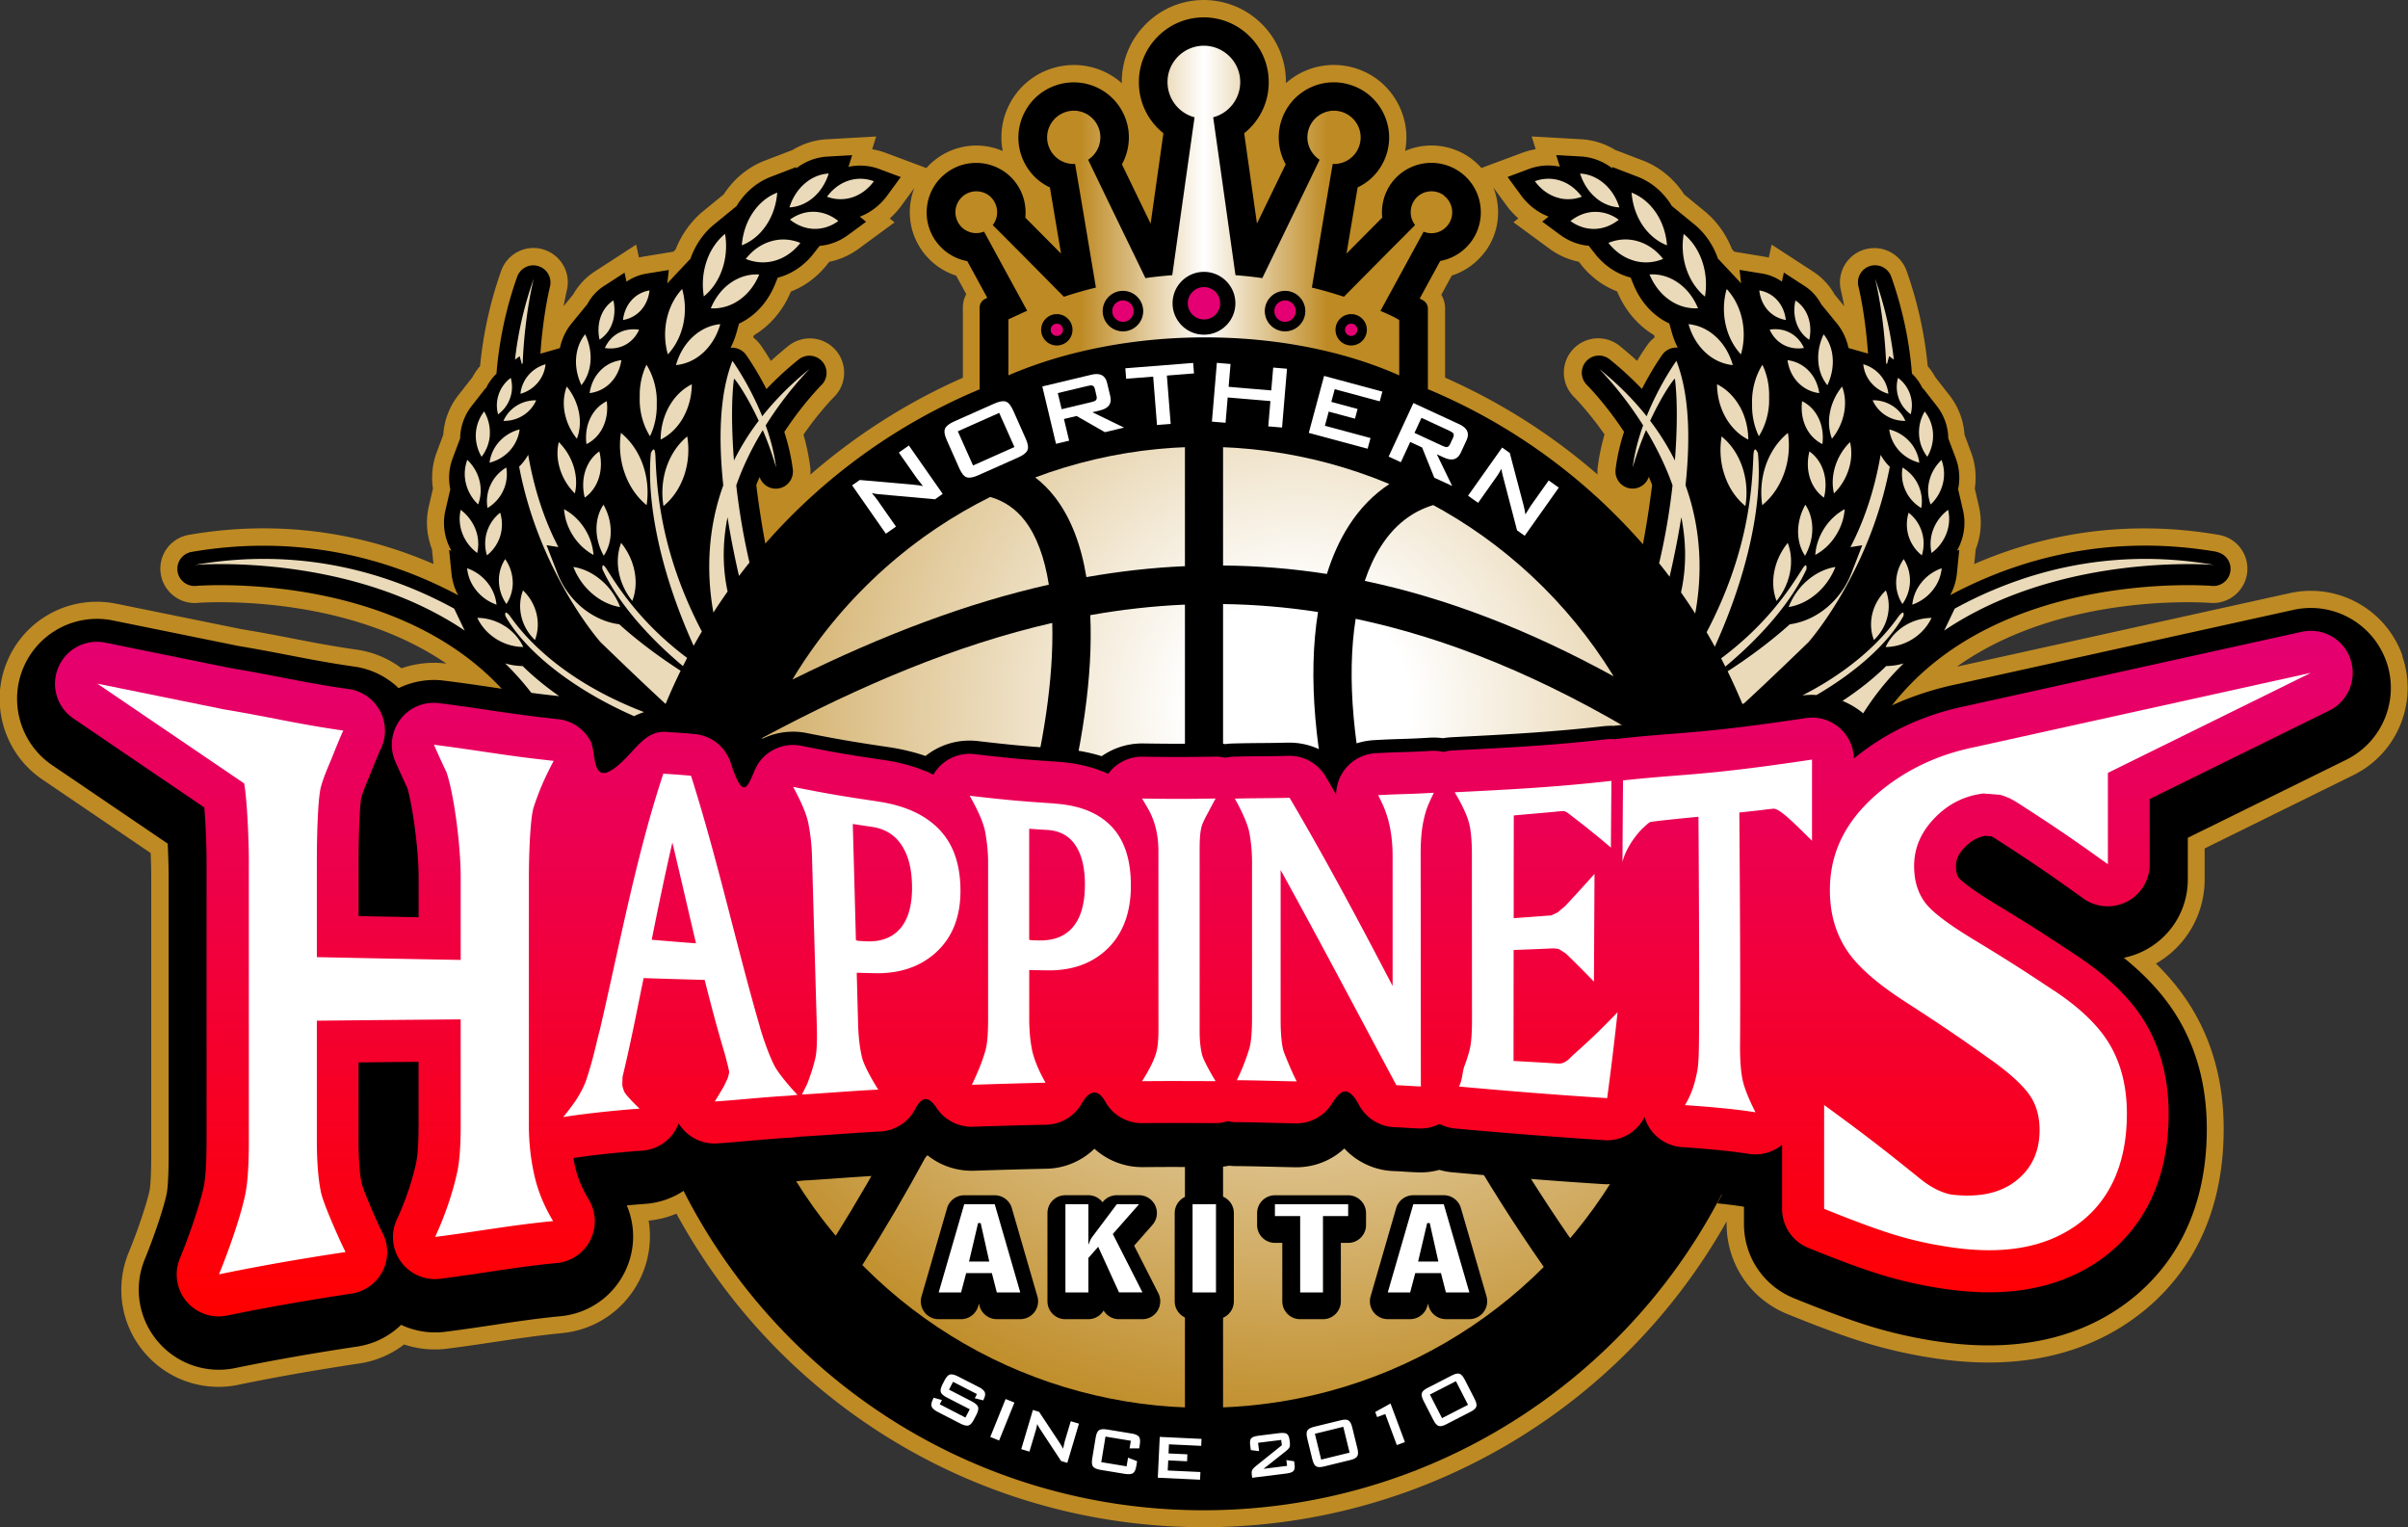 <svg xmlns="http://www.w3.org/2000/svg" id="b" viewBox="0 0 473.09 300"><rect x="0" y="0" width="473.09" height="300" fill="#333333" stroke="none"/><defs><linearGradient id="f" x1="187.74" x2="285.35" y1="41.35" y2="41.35" gradientUnits="userSpaceOnUse"><stop offset=".25" stop-color="#be8a23"/><stop offset=".5" stop-color="#fff"/><stop offset=".75" stop-color="#be8a23"/></linearGradient><linearGradient id="g" x1="236.54" x2="236.54" y1="123.91" y2="258.55" gradientUnits="userSpaceOnUse"><stop offset="0" stop-color="#e40073"/><stop offset="1" stop-color="red"/></linearGradient><radialGradient id="e" cx="255.23" cy="139" r="145.95" fx="255.23" fy="139" gradientTransform="rotate(45 236.542 182.149)" gradientUnits="userSpaceOnUse"><stop offset=".15" stop-color="#fff"/><stop offset="1" stop-color="#be8a23"/></radialGradient><clipPath id="d"><path d="M317.05 132.86c-16.78-9.2-32.92-15.4-48.92-18.76.86-2.55 1.92-4.84 3.2-6.83 2.64-4.13 6.09-6.81 10.29-8.07a94.784 94.784 0 0 1 35.43 33.66Zm-76.76 143.58c24.58-.96 46.75-11.31 63.01-27.58-24.26-34.75-35.32-63.89-40.34-82.79-4.71-17.74-6.03-33.41-4.01-45.86-6.3-.97-12.51-1.48-18.66-1.56v157.79Zm24.73-173.21c2.2-3.43 4.89-6.15 7.97-8.17a93.974 93.974 0 0 0-32.7-7.22v23.24c6.81.05 13.6.6 20.4 1.66 1.1-3.54 2.54-6.72 4.33-9.51Zm5.18 60.92c4.8 18.07 15.31 45.82 38.29 79.07 13.99-16.46 22.43-37.78 22.43-61.08 0-13.09-2.67-25.56-7.49-36.89-20.19-12.27-39.02-19.91-57.09-23.7-1.8 11.36-.53 26.08 3.86 42.61Zm-68.84-61.87c-1.79-2.33-4.07-3.88-6.82-4.67-16.13 8.03-29.62 20.54-38.88 35.89 18.14-8.99 34.65-15.11 50.4-18.66-.83-5.29-2.39-9.55-4.7-12.56Zm-59.2 79.86c0 23.07 8.28 44.2 22.03 60.6 16.71-26.78 29.64-55.31 36.83-81.49 4.11-14.95 6.01-28.29 5.71-38.89-18.82 4.32-37.54 12.19-56.92 22.55-4.91 11.42-7.64 24.01-7.64 37.23Zm66.07-18.9c-7.53 27.43-21.18 57.35-38.81 85.25 16.29 16.48 38.61 26.99 63.38 27.96V118.76c-6.24.27-12.43.97-18.6 2.07.54 11.57-1.44 25.92-5.97 42.41Zm24.57-75.4c-10.32.4-20.22 2.46-29.43 5.92a21.88 21.88 0 0 1 3.93 3.95c3.04 3.95 5.09 9.23 6.14 15.65 6.54-1.15 12.97-1.87 19.36-2.15V87.84Z" style="fill:none"/></clipPath><style>.j{fill:#fff}</style></defs><g id="c"><path d="M472.01 128.82A19.111 19.111 0 0 0 454 116.05c-1.38 0-2.76.15-4.12.45l-65.42 14.45c15.75-11.23 36.08-12.66 45.35-12.66 2.7 0 4.36.13 4.42.13 3.61.3 6.8-2.32 7.25-5.85a6.728 6.728 0 0 0-5.53-7.5c-4.89-.85-9.83-1.28-14.67-1.28-11.52 0-22.73 2.35-33.41 7l.29-2.87.03-.09c1.04-2.7 1.24-5.59.6-8.37l-.81-3.49c.37-2.41.12-4.85-.73-7.12l-1.29-3.45a14.07 14.07 0 0 0-2.96-7.76l-2.76-3.53c-.43-.78-.93-1.51-1.51-2.19-.6-6.31-1.99-12.6-4.14-18.69-.95-2.69-3.5-4.5-6.35-4.5-.66 0-1.32.1-1.96.29a6.728 6.728 0 0 0-4.58 8.11c0 .02.28 1.11.62 3.02l-1.88-2.3a12.92 12.92 0 0 0-4.2-4.49l-8.17-5.31-.56 2.54c-.31-.07-.63-.14-.95-.19l-5.83-.96-.44-.47c-1.18-2.98-3.03-5.55-5.4-7.49l-4.02-3.3a1.74 1.74 0 0 1-.11-.18c-2.02-3-4.77-5.23-7.97-6.46l-5.47-2.1a14.354 14.354 0 0 0-6.67-2.09l-9.73-.55.79 2.51c-.91.15-1.8.39-2.67.71L291.05 33c-.6-.68-1.27-1.3-2.02-1.85a13.079 13.079 0 0 0-7.81-2.57c-1.8 0-3.55.37-5.17 1.07.6-3.1.15-6.29-1.32-9.15a14.129 14.129 0 0 0-8.3-7.05 14.11 14.11 0 0 0-4.37-.69c-3.57 0-6.89 1.32-9.42 3.57v-.15c.02-4.29-1.63-8.33-4.66-11.39-3.05-3.07-7.12-4.77-11.49-4.79a16.04 16.04 0 0 0-11.43 4.79c-3.03 3.06-4.69 7.1-4.66 11.36v.19a14.162 14.162 0 0 0-9.42-3.57c-1.48 0-2.94.23-4.34.68a14.144 14.144 0 0 0-8.33 7.06 14.107 14.107 0 0 0-1.31 9.15c-1.61-.7-3.37-1.07-5.17-1.07-2.83 0-5.54.89-7.83 2.59-.74.55-1.4 1.16-2 1.83l-7.98-2.98c-.87-.33-1.77-.56-2.67-.71l.79-2.51-9.74.55c-2.35.13-4.63.85-6.67 2.09l-5.47 2.1c-3.2 1.23-5.95 3.46-7.96 6.45l-.12.18-4.03 3.3c-2.37 1.94-4.22 4.52-5.4 7.49l-.44.46-5.83.96c-.32.05-.63.12-.95.19l-.55-2.53-8.17 5.3a13.014 13.014 0 0 0-4.2 4.49l-1.88 2.3c.34-1.9.61-2.98.61-3 .9-3.5-1.1-7.07-4.56-8.13-.64-.2-1.3-.3-1.97-.3-2.85 0-5.41 1.81-6.35 4.5a78.656 78.656 0 0 0-4.14 18.69 12.8 12.8 0 0 0-1.51 2.2l-2.76 3.53a13.95 13.95 0 0 0-2.96 7.76l-1.29 3.45c-.85 2.27-1.1 4.72-.74 7.13l-.81 3.48c-.64 2.78-.44 5.67.6 8.39 0 .02.02.04.02.06l.29 2.88c-10.69-4.65-21.89-7-33.41-7-4.84 0-9.77.43-14.66 1.28a6.728 6.728 0 0 0-5.53 7.5c.43 3.35 3.3 5.89 6.68 5.89.19 0 .37 0 .56-.03.02 0 1.69-.13 4.43-.13 8.84 0 28.76 1.32 44.48 12.06-.04 0-.07 0-.11-.01-2.9-.37-5.94-.04-8.72.93-2.56-1.94-5.57-3.2-8.79-3.66-4.95-.71-8.6-1.42-12.48-2.17l-.09-.02c-3.03-.59-6.16-1.19-10.15-1.85l-24.55-4.99a19.46 19.46 0 0 0-3.81-.38c-7.7 0-14.6 4.59-17.59 11.69-3.52 8.35-.63 18.11 6.87 23.2l21.31 14.47c.07 1.69.11 3.32.11 4.48v55.15c0 4.93-.3 6.51-.31 6.57-.35 1.77-1.86 6.77-4.14 12.32-2.68 6.55-1.54 14 2.98 19.43 3.64 4.38 8.99 6.9 14.69 6.9 1.3 0 2.61-.13 3.87-.4 7.15-1.48 15.17-2.89 23.84-4.2 3.21-.48 6.2-1.76 8.75-3.72 2.69.89 5.62 1.18 8.36.83 3.31-.41 6.6-.9 9.52-1.34 4.22-.63 8.59-1.28 13.13-1.72 6.56-.63 12.25-4.51 15.23-10.4a19.12 19.12 0 0 0 1.81-11.7c1.88-.18 3.72-.65 5.46-1.37a118.236 118.236 0 0 0 41.06 43.66c18.71 11.73 40.33 17.93 62.52 17.93 42.66 0 81.81-22.94 102.72-60.03h.02v.46c0 7.81 4.67 14.75 11.91 17.69 6.23 2.53 11 4.29 15.02 5.54 4.75 1.47 9.77 2.59 14.93 3.3 3.29.46 6.52.69 9.59.69 10.6 0 19.91-2.7 27.67-8.02 8.46-5.79 18.54-17.06 18.54-37.89 0-9.28-2.3-17.56-6.85-24.62-1.74-2.7-3.91-5.32-6.46-7.83 5.93-3.4 9.57-9.66 9.57-16.55v-6.07l29.22-14.4c8.66-4.26 12.78-14.35 9.58-23.45ZM291.7 49.55c2.11-2.8 2.99-6.26 2.49-9.73-.15-1.03-.41-2.03-.79-2.98l2.56 3.49c.69.95 1.48 1.8 2.34 2.56l-.95.77 7.05 5.18c1.74 1.28 3.72 2.16 5.78 2.57l.35.45c1.93 2.47 4.39 4.31 7.18 5.38 1.36 3.29 3.53 6.03 6.27 7.95.32.22.65.44.99.64l.12.42v.02c-.52.4-.99.87-1.38 1.41-.13.19-.96 1.34-2.08 3.2-1.1-1.01-2.25-1.99-3.42-2.94a6.746 6.746 0 0 0-4.22-1.49c-1.92 0-3.76.83-5.04 2.26a6.73 6.73 0 0 0 .31 9.28c.03.03 2.81 2.8 5.97 7.34-.62 2.19-1.07 4.34-1.33 6.4-.06.51-.07 1.01-.02 1.49a118.88 118.88 0 0 0-29.97-19.04V60.59c0-.96-.26-1.89-.74-2.69l2.05-3.77c2.56-.82 4.81-2.41 6.47-4.6ZM179.66 36.86c-.37.94-.63 1.93-.78 2.95-.5 3.47.39 6.93 2.52 9.76 1.65 2.17 3.9 3.76 6.45 4.57l1.99 3.65c-.43.77-.67 1.65-.67 2.56V74.2c-10.84 4.77-20.99 11.23-29.97 19.04.05-.49.05-.99-.02-1.49-.26-2.06-.7-4.2-1.32-6.38 3.15-4.54 5.94-7.34 5.96-7.35 2.57-2.52 2.71-6.6.32-9.29a6.733 6.733 0 0 0-5.04-2.26c-1.53 0-3.03.53-4.23 1.49a69.45 69.45 0 0 0-3.42 2.94c-1.12-1.87-1.94-3.02-2.08-3.2-.39-.54-.86-1.01-1.38-1.41v-.01l.12-.42c.34-.2.67-.41.99-.64 2.75-1.91 4.92-4.66 6.28-7.95 2.78-1.07 5.24-2.91 7.18-5.39l.35-.45c2.07-.42 4.04-1.29 5.79-2.57l7.05-5.18-.95-.77c.86-.75 1.64-1.61 2.33-2.56l2.54-3.47Z" style="fill:#be8a23"/><path d="M435.53 108.39c-4.7-.81-9.45-1.22-14.09-1.22-15.36 0-28.25 4.37-38.3 9.74.72-1.31 1.17-2.75 1.32-4.24l.47-4.66-.45.15c.28-.49.52-1 .72-1.52.8-2.08.96-4.29.46-6.41l-.96-4.15c.42-2.02.27-4.1-.45-6.04l-1.49-3.97v-.35c-.12-2.19-.9-4.27-2.26-6l-2.72-3.48-.05.08c-.51-1.1-1.22-2.1-2.1-2.94-.47-6.01-1.72-12.39-4.06-19.02-.6-1.7-2.43-2.63-4.16-2.11a3.366 3.366 0 0 0-2.28 4.06c.04.14 1.34 5.41 1.87 13.15a.487.487 0 0 1-.11-.04l-3.72-1.06c-.38-1.8-1.16-3.45-2.28-4.83l-3.1-3.79a9.51 9.51 0 0 0-3.23-3.55l-4.09-2.65-.39 1.78a9.306 9.306 0 0 0-3.91-1.59l-4.4-.72.3 2.67c-.13-.15-.26-.31-.4-.46l-4.08-4.35-.02.07c-.94-2.74-2.55-5.11-4.66-6.84l-4.46-3.65c-.11-.19-.22-.37-.34-.55-1.62-2.41-3.83-4.21-6.38-5.19l-4.98-1.91.02.27c-1.82-1.39-3.93-2.2-6.16-2.33l-4.87-.28.72 2.29c-2.02-.43-4.13-.29-6.1.45l-4.17 1.56 2.63 3.59c1.43 1.95 3.3 3.39 5.42 4.19l-1.24 1 3.52 2.59c1.69 1.24 3.61 1.97 5.62 2.15l1.18 1.51c1.77 2.27 4.07 3.87 6.66 4.63.12.03.25.06.38.1l.59 1.44c1.12 2.69 2.88 4.94 5.1 6.48.61.43 1.25.79 1.91 1.1l.51 1.81c.29 1.03.68 2.01 1.15 2.94-1.18-.11-2.33.41-3.03 1.38-.15.21-1.99 2.79-4.01 6.73a65.446 65.446 0 0 0-6.33-5.81 3.358 3.358 0 0 0-4.63.39 3.37 3.37 0 0 0 .16 4.64c.09.09 3.6 3.6 7.29 9.2-.75 2.33-1.35 4.81-1.66 7.36-.22 1.74.94 3.36 2.66 3.72 1.68.35 3.32-.62 3.86-2.23.23.52.45 1.05.66 1.58-.47 3.77-1.07 7.75-1.81 11.66-11.48-13.14-25.9-23.65-42.25-30.47V60.62c0-.68-.37-1.31-.98-1.64l-.62-.34 4.02-7.38a9.771 9.771 0 0 0 6.03-3.72 9.673 9.673 0 0 0 1.85-7.22A9.652 9.652 0 0 0 287 33.9a9.695 9.695 0 0 0-5.8-1.91c-3.08 0-6 1.48-7.81 3.95a9.807 9.807 0 0 0-1.83 6.8l-7.02 7.07 2.19-13c2.69-1.27 4.72-3.57 5.66-6.46.89-2.76.65-5.69-.67-8.27-1.33-2.59-3.58-4.5-6.34-5.38a10.798 10.798 0 0 0-13.64 7.01c-.91 2.83-.59 5.96.85 8.57l-5.64 11.64-2.51-17.75a12.71 12.71 0 0 0 4.82-9.97 12.57 12.57 0 0 0-3.69-9c-2.41-2.43-5.63-3.78-9.09-3.79-3.42.01-6.64 1.36-9.04 3.79-2.4 2.42-3.71 5.61-3.69 8.98 0 3.93 1.79 7.58 4.82 9.99l-2.51 17.76-5.64-11.65c1.44-2.61 1.77-5.73.85-8.56a10.82 10.82 0 0 0-13.63-7.02c-2.77.89-5.04 2.8-6.36 5.39a10.811 10.811 0 0 0-.67 8.29c.94 2.88 2.97 5.17 5.66 6.44l2.19 13-7.02-7.07c.25-2.41-.4-4.84-1.84-6.81-1.81-2.47-4.73-3.94-7.81-3.94-2.11 0-4.12.66-5.82 1.93a9.666 9.666 0 0 0-3.81 6.41c-.37 2.58.29 5.15 1.86 7.24a9.752 9.752 0 0 0 6.02 3.71l3.93 7.21-.43.21c-.65.31-1.07.97-1.07 1.69v16.07c-16.28 6.79-30.65 17.24-42.11 30.31-.73-3.87-1.32-7.79-1.78-11.51.21-.53.43-1.06.66-1.58a3.362 3.362 0 0 0 3.86 2.23 3.363 3.363 0 0 0 2.66-3.72c-.32-2.54-.92-5.02-1.67-7.36 3.69-5.6 7.2-9.11 7.29-9.2a3.37 3.37 0 0 0 .16-4.64 3.378 3.378 0 0 0-4.63-.39 64.29 64.29 0 0 0-6.33 5.81c-2.02-3.93-3.86-6.51-4.01-6.73-.7-.96-1.85-1.48-3.03-1.38.47-.93.86-1.91 1.15-2.94l.51-1.81c.66-.31 1.3-.67 1.91-1.1 2.22-1.55 3.98-3.79 5.1-6.48l.59-1.44c.12-.03.25-.06.38-.1 2.59-.76 4.89-2.37 6.66-4.63l1.18-1.51c2-.18 3.93-.91 5.62-2.15l3.52-2.59-1.24-1c2.13-.81 4-2.24 5.42-4.19l2.63-3.59-4.17-1.56c-1.97-.74-4.08-.88-6.1-.45l.72-2.29-4.87.28c-2.22.13-4.34.93-6.15 2.33l.02-.27-4.98 1.91c-2.55.98-4.75 2.77-6.38 5.19-.12.18-.23.37-.34.55l-4.46 3.65c-2.11 1.73-3.72 4.1-4.66 6.84l-.02-.07-4.08 4.35c-.14.15-.27.3-.4.46l.3-2.67-4.4.72c-1.44.24-2.76.78-3.91 1.59l-.39-1.78-4.09 2.65c-1.36.88-2.46 2.1-3.23 3.55l-3.1 3.79c-1.13 1.38-1.9 3.03-2.28 4.83l-3.72 1.06s-.07.02-.11.04c.53-7.74 1.84-13.01 1.87-13.15.45-1.75-.56-3.54-2.28-4.06-1.73-.53-3.56.4-4.16 2.11a74.83 74.83 0 0 0-4.06 19.02c-.88.85-1.59 1.84-2.1 2.94l-.05-.08-2.72 3.48a10.609 10.609 0 0 0-2.26 6v.35l-1.49 3.97c-.73 1.94-.87 4.02-.45 6.04l-.96 4.15c-.49 2.12-.33 4.33.46 6.41.2.52.45 1.03.72 1.52l-.45-.15.47 4.66c.15 1.49.6 2.93 1.32 4.24-10.05-5.37-22.94-9.74-38.3-9.74-4.65 0-9.39.41-14.09 1.22a3.378 3.378 0 0 0-2.77 3.75 3.365 3.365 0 0 0 3.62 2.93c.02 0 1.78-.15 4.7-.15 12.66 0 43.84 2.55 60.01 26.13 6.21 9.07 9.65 17.94 11.5 22.7.87 2.25 1.23 3.18 1.76 3.89 2.25 3.04 4.13 5.18 5.79 6.56-.18 2.62-.29 5.27-.29 7.94 0 63.23 51.26 114.49 114.49 114.49s114.49-51.26 114.49-114.49c0-2.63-.1-5.23-.28-7.82 1.7-1.37 3.62-3.54 5.95-6.68.52-.71.89-1.64 1.76-3.89 1.85-4.77 5.28-13.63 11.5-22.7 16.16-23.58 47.35-26.13 60.01-26.13 2.93 0 4.69.14 4.7.15 1.8.15 3.4-1.14 3.62-2.93a3.37 3.37 0 0 0-2.77-3.75Zm-309.66 44.39c-2.08-3.23-4.89-7.41-7.16-10.76a86.37 86.37 0 0 0 9.18 4.01c-.74 2.22-1.42 4.47-2.02 6.75Zm221.4.18c-.61-2.32-1.3-4.61-2.05-6.88 3.29-1.21 6.41-2.58 9.33-4.07-2.32 3.42-5.19 7.69-7.28 10.95Z"/><g style="clip-path:url(#d)"><circle cx="236.54" cy="182.14" r="94.38" style="fill:url(#e)" transform="rotate(-45 236.545 182.14)"/></g><path d="M130.37 139.27c-3.96.01-6.88 1.72-9.08 3.65a15.7 15.7 0 0 0-10.86-6.11c-5.37-.57-8.91-1.09-13.07-1.71-2.98-.44-6.07-.9-10.13-1.41-3.03-.39-6.17.14-8.91 1.48a15.764 15.764 0 0 0-8.66-4.23c-5.01-.72-8.69-1.43-12.63-2.19-3.05-.59-6.2-1.2-10.21-1.87l-24.61-5a15.696 15.696 0 0 0-17.63 9.3c-2.89 6.88-.52 14.91 5.66 19.11l22.71 15.42c.11 2.27.18 4.71.18 6.32v55.15c0 5.08-.31 6.91-.37 7.23-.44 2.22-2.1 7.52-4.32 12.95a15.68 15.68 0 0 0 2.46 16.01c3 3.61 7.4 5.68 12.1 5.68 1.07 0 2.15-.11 3.19-.33 7.21-1.49 15.29-2.92 24.02-4.23 3.25-.49 6.25-1.99 8.6-4.26 2.66 1.25 5.7 1.74 8.6 1.37 3.28-.41 6.52-.89 9.43-1.33 4.27-.64 8.69-1.3 13.31-1.74a15.67 15.67 0 0 0 12.54-8.56c2.11-4.18 2.25-8.97.45-13.2 1.29-.12 2.53-.22 3.61-.3 2.73-.19 5.34-1.08 7.61-2.6h.01c-7.88-15.53-12.32-33.1-12.32-51.71 0-15.16 2.96-29.63 8.31-42.87Zm338.46-9.33c-2.21-6.29-8.17-10.52-14.83-10.52-1.14 0-2.28.12-3.4.37l-65.98 14.57c-6.35 1.31-12.26 3.53-17.6 6.61-.24-.24-.5-.47-.76-.7a15.78 15.78 0 0 0-12.59-3.64c-4.59.69-8.28 1.2-11.39 1.59 5.62 13.52 8.74 28.35 8.74 43.91 0 19.62-4.94 38.09-13.64 54.23 1.91.2 3.59.41 5.06.64.06 0 .13.02.19.03v3.4c0 6.43 3.85 12.15 9.81 14.57 6.15 2.49 10.84 4.22 14.76 5.44 4.57 1.42 9.41 2.49 14.39 3.18 13.77 1.9 25.59-.39 34.9-6.78 7.79-5.33 17.07-15.75 17.07-35.11 0-8.62-2.12-16.29-6.31-22.79-2.45-3.81-5.81-7.43-10-10.81 1.41-.29 2.77-.76 4.03-1.41 5.27-2.7 8.55-8.07 8.55-13.99v-8.17l31.11-15.32c7.13-3.51 10.52-11.82 7.89-19.32Z"/><path d="M328 58.92c1.75 1.23 3.7 1.74 5.6 1.63-.83-2.02-2.15-3.79-3.91-5.01-1.76-1.23-3.7-1.75-5.61-1.63.83 2.02 2.15 3.78 3.91 5.01Zm6.97-.68c.37-2.25.23-4.63-.54-6.9-.77-2.27-2.06-4.1-3.64-5.39-.38 2.25-.23 4.64.54 6.91.77 2.27 2.06 4.1 3.63 5.39Zm-7.46-10.05c-.18-2.27-.88-4.51-2.17-6.42-1.29-1.91-2.97-3.23-4.79-3.93.18 2.27.89 4.51 2.17 6.42 1.28 1.9 2.97 3.22 4.79 3.93Zm-211.15 68.42c1.69 1.46 3.6 2.33 5.48 2.63-.76-1.96-2-3.8-3.7-5.25-1.7-1.46-3.6-2.33-5.49-2.63.76 1.96 2.01 3.8 3.71 5.25Zm231.33-51.85c.56 1.26 1.47 2.3 2.71 2.97 1.24.66 2.63.84 4.01.62-.55-1.26-1.47-2.31-2.71-2.97-1.24-.67-2.64-.85-4.02-.63Zm-.13 14.38c.02-.4.02-.8.01-1.19.06-2.29-.43-4.45-1.32-6.3-1.15 1.85-1.89 4.09-2.02 6.55-.02.4-.02.79 0 1.17-.06 2.29.43 4.46 1.33 6.32 1.15-1.85 1.89-4.09 2.01-6.55Zm3.29-16.29c-.16-1.45-.72-2.81-1.68-3.88a5.947 5.947 0 0 0-3.53-1.92c.17 1.45.72 2.81 1.68 3.88a6 6 0 0 0 3.53 1.92Zm-12.61 22.88c-.42 2.5-.26 5.16.61 7.68.86 2.53 2.3 4.56 4.06 5.99.42-2.5.25-5.16-.61-7.68-.86-2.53-2.3-4.55-4.06-5.99Zm3.54-5.92c-1.14-2.01-2.7-3.46-4.44-4.33.01 2.26.56 4.53 1.7 6.54 1.14 2 2.69 3.46 4.44 4.33-.02-2.26-.56-4.53-1.69-6.54Zm.26-10.2c.62-2.17.73-4.57.21-6.94s-1.6-4.38-3.02-5.9c-.62 2.17-.73 4.57-.21 6.94s1.59 4.38 3.02 5.9Zm-23.89-28.87c-.57-1.82-1.58-3.47-3.01-4.69-1.42-1.23-3.06-1.87-4.7-1.96.57 1.83 1.59 3.47 3.01 4.7 1.42 1.23 3.06 1.86 4.7 1.95Zm-203.26 57c1.25-.88 2.23-2.19 2.76-3.87.53-1.67.53-3.48.1-5.21-1.25.88-2.23 2.19-2.76 3.87-.53 1.67-.53 3.48-.11 5.21Zm47.92-63.65c-1.64.09-3.28.73-4.7 1.96-1.42 1.22-2.44 2.87-3.01 4.69 1.64-.09 3.28-.73 4.7-1.95 1.42-1.23 2.44-2.87 3.01-4.7Zm-28.59 47.93c1.13-2.01 1.68-4.28 1.7-6.54-1.75.87-3.31 2.33-4.44 4.33-1.13 2.01-1.68 4.28-1.69 6.54 1.75-.87 3.31-2.33 4.44-4.33Zm-3.26 9.7c-.86 2.52-1.02 5.18-.61 7.68 1.76-1.43 3.19-3.46 4.06-5.99.86-2.52 1.02-5.18.61-7.68-1.76 1.44-3.19 3.47-4.06 5.99Zm-20.14 8.29c.12 1.76.7 3.57 1.77 5.23 1.06 1.66 2.48 2.93 4.01 3.77-.12-1.76-.7-3.57-1.77-5.23-1.07-1.66-2.48-2.94-4.02-3.76Zm7.66-16.15c.74-1.56.95-3.31.73-5.05-1.37.68-2.53 1.82-3.26 3.38-.74 1.56-.95 3.31-.73 5.05 1.37-.68 2.52-1.82 3.26-3.37Zm7.2-5.91c0 .39-.01.79.01 1.19.12 2.45.86 4.7 2.01 6.55.9-1.86 1.38-4.03 1.33-6.32.01-.39.01-.78 0-1.17-.13-2.46-.86-4.7-2.02-6.55-.89 1.85-1.38 4.01-1.32 6.3Zm20.83-27.09c1.81.74 3.8.91 5.78.33 1.98-.58 3.67-1.82 4.96-3.47-1.8-.74-3.8-.91-5.78-.32-1.98.58-3.68 1.82-4.96 3.47Zm4.02-6.6c1.29-1.91 2-4.15 2.17-6.42-1.83.7-3.51 2.02-4.79 3.93-1.29 1.91-1.99 4.14-2.17 6.42 1.82-.71 3.51-2.02 4.79-3.93Zm-16.3 19.45c.52-2.37.41-4.77-.21-6.94-1.42 1.52-2.5 3.53-3.02 5.9-.52 2.37-.41 4.76.21 6.94 1.42-1.52 2.5-3.53 3.02-5.9Zm5.42-3.15c1.91.11 3.85-.41 5.6-1.63 1.76-1.23 3.08-2.99 3.91-5.01-1.91-.11-3.85.41-5.6 1.63-1.76 1.22-3.07 2.99-3.91 5.01Zm2.26-7.71c.77-2.27.92-4.66.54-6.91-1.58 1.29-2.87 3.12-3.63 5.39-.77 2.27-.91 4.66-.54 6.9 1.58-1.29 2.87-3.12 3.63-5.39Zm179.05-1.66c1.98.58 3.98.42 5.78-.33-1.28-1.65-2.98-2.89-4.96-3.47-1.98-.59-3.98-.42-5.78.32 1.29 1.65 2.98 2.89 4.96 3.47Zm56.62 57.89c.45-1.47.48-3.06 0-4.6a7.62 7.62 0 0 0-2.6-3.77 7.79 7.79 0 0 0 0 4.61 7.775 7.775 0 0 0 2.6 3.77Zm-2.2-27.7a6.66 6.66 0 0 0-.13-3.97 6.73 6.73 0 0 0-2.36-3.19c-.35 1.28-.33 2.65.13 3.97.46 1.32 1.3 2.4 2.36 3.18Zm-7.47-2.76a6.647 6.647 0 0 0 2.56 2.97c1.18.75 2.53 1.1 3.87 1.08a6.535 6.535 0 0 0-2.56-2.97 7.004 7.004 0 0 0-3.87-1.08Zm2.82-7.11.42-1.55.92.68c-.57-5.1-1.74-10.42-3.68-15.92 0 0 1.77 6.86 2.17 16.65l.17.14Zm4.51 42.71a7.67 7.67 0 0 0-1.23-4.4 8.12 8.12 0 0 0-1.48 4.42c-.04 1.63.41 3.14 1.24 4.4a8.12 8.12 0 0 0 1.48-4.42Zm-4.07-29.87c.2 1.5.83 2.94 1.92 4.15 1.09 1.2 2.49 2 3.99 2.38-.2-1.5-.83-2.95-1.92-4.15a8.04 8.04 0 0 0-3.99-2.38Zm2.61 7.49c-.25 1.5-.08 3.08.61 4.55a7.715 7.715 0 0 0 3.08 3.4 7.712 7.712 0 0 0-3.69-7.95Zm6.05 12.12c-.6 1.56-.68 3.17-.34 4.66a8.583 8.583 0 0 0 2.91-3.81c.6-1.56.68-3.17.34-4.66a8.528 8.528 0 0 0-2.91 3.81Zm-.52-4.87a8.392 8.392 0 0 0 2.4-4.11c.4-1.62.26-3.21-.27-4.64-1.15 1.1-2.01 2.5-2.4 4.12-.4 1.61-.27 3.22.27 4.64ZM371 77.35a6.61 6.61 0 0 0-1.55-3.63 6.849 6.849 0 0 0-3.38-2.17c.13 1.3.64 2.57 1.55 3.64.91 1.07 2.1 1.79 3.38 2.16Zm8.77 7.8a7.683 7.683 0 0 0-1.63-4.33 8.053 8.053 0 0 0-1.11 4.57c.09 1.64.69 3.12 1.62 4.33a8.182 8.182 0 0 0 1.12-4.57Zm-28.1 27.29c.41-2.11.21-4.1-.44-5.8-1.29 1.58-2.23 3.5-2.64 5.6-.41 2.11-.21 4.1.44 5.8 1.29-1.58 2.23-3.5 2.64-5.6Zm8.64-15.52c1.3-1.27 2.33-2.9 2.91-4.76.59-1.86.63-3.69.25-5.32-1.3 1.27-2.33 2.9-2.91 4.76-.58 1.86-.63 3.7-.25 5.32Zm-8.9 22.32c1.88-.31 3.79-1.18 5.48-2.63 1.7-1.46 2.94-3.29 3.71-5.25-1.89.31-3.79 1.18-5.49 2.63-1.7 1.45-2.94 3.29-3.7 5.25Zm7.61-43.58c.78-1.66 1.18-3.5 1.04-5.34-.13-1.85-.78-3.43-1.78-4.65-.78 1.66-1.18 3.5-1.04 5.34.13 1.84.78 3.43 1.77 4.65Zm.9 10.51c1.15-1.42 2.01-3.14 2.37-5.03.37-1.89.2-3.68-.38-5.21a11.45 11.45 0 0 0-2.38 5.03c-.37 1.89-.2 3.68.39 5.21Zm-3.86 17.76c0-1.85-.5-3.49-1.37-4.79-.89 1.58-1.41 3.38-1.43 5.24 0 1.85.5 3.49 1.37 4.79.89-1.58 1.41-3.39 1.43-5.24Zm6.37-3.92c-1.54.83-2.95 2.1-4.02 3.76-1.07 1.66-1.65 3.47-1.77 5.23a10.9 10.9 0 0 0 4.01-3.77c1.07-1.66 1.65-3.47 1.77-5.23Zm-6.97-33.28c.33-1.49.28-3.05-.22-4.47-.5-1.43-1.39-2.52-2.5-3.24-.33 1.5-.28 3.05.22 4.48.5 1.42 1.39 2.52 2.5 3.24Zm.03 21.94c-.43 1.73-.43 3.54.1 5.21s1.51 2.98 2.76 3.87c.43-1.73.43-3.54-.1-5.21-.53-1.68-1.51-2.98-2.76-3.87Zm-4.22-3.64c-1.84 1.5-3.37 3.61-4.3 6.23-.93 2.62-1.14 5.37-.75 7.96 1.84-1.49 3.36-3.61 4.29-6.23.94-2.62 1.15-5.38.76-7.96Zm2.78-6.22c-.22 1.74 0 3.5.73 5.05.73 1.55 1.89 2.69 3.26 3.37.22-1.74 0-3.5-.73-5.05-.73-1.56-1.88-2.69-3.26-3.38Zm3.37-1.59c-.24-1.66-.92-3.2-2.08-4.4-1.15-1.2-2.61-1.88-4.16-2.08.24 1.66.92 3.2 2.08 4.4a6.973 6.973 0 0 0 4.16 2.08Zm-236.13 45.35c-2.57-.42-5.03-1.6-7.13-3.4a16.515 16.515 0 0 1-4.65-6.59l-2.13-5.49 2.32.37c-3.06-5.89-4.89-12.11-5.93-18.13-.38.68-.84 1.32-1.37 1.91-.13.14-.27.28-.41.41 3.96 20.91 15.96 34.45 15.96 34.45s7.91 7.68 12.82 12.17c.92-2.21 1.9-4.38 2.95-6.52-3.48-2.25-7.76-5.27-12.08-9.14l-.34-.06Zm14.85-56.43c-1.61 1.48-2.73 3.43-3.33 5.57 1.9-.18 3.77-.99 5.37-2.47 1.61-1.49 2.73-3.44 3.33-5.57-1.89.18-3.76.99-5.37 2.47Zm13.61 15.62c-2.56-6.33-5.85-10.88-5.85-10.88-2.56 6.54-2.76 15.34-1.8 24.45-3.54 9.79-3.05 18.88-1.94 24.99.9-1.4 1.83-2.78 2.79-4.13-1.09-5.04-.93-9.97-.02-14.6.62 3.93 1.4 7.82 2.26 11.54.67-.89 1.36-1.77 2.06-2.64-1.18-5.03-2.04-10.23-2.6-15.15 1.41-4.02 3.28-7.69 5.21-10.86.92 2.17 1.83 4.63 2.62 7.35-.36-2.87-1.12-5.68-2.05-8.27 4.29-6.83 8.66-11.11 8.66-11.11-3.75 3.02-6.83 6.15-9.34 9.32Zm-5.55 8.69c-.52-6.62-.48-12.4 0-16.05.03-.22 2.37 2.87 4.86 8.25a48.847 48.847 0 0 0-4.86 7.8Zm11.02-47.3c1.36 1.09 2.98 1.75 4.72 1.8 1.76.04 3.39-.53 4.76-1.54-1.35-1.09-2.97-1.76-4.73-1.81-1.75-.05-3.38.52-4.76 1.54Zm151.35-7.66a7.477 7.477 0 0 0-5.01.11c1.07 1.47 2.51 2.59 4.21 3.15 1.69.56 3.42.48 5-.11-1.07-1.46-2.5-2.59-4.2-3.15Zm6.71 6.12c-1.75.05-3.37.71-4.73 1.81 1.38 1.01 3.01 1.58 4.76 1.54 1.74-.05 3.36-.71 4.72-1.8-1.38-1.02-3.01-1.59-4.76-1.54Zm-146.6-6.12c-1.7.56-3.13 1.69-4.2 3.15 1.58.59 3.3.66 5 .11 1.7-.56 3.14-1.69 4.21-3.15-1.58-.59-3.3-.67-5.01-.11Zm-67.43 94.82c1.81 1.77 3.53 3.69 5.14 5.78 1.66.22 3.44.43 5.48.65-2.7-1.89-5.11-3.87-7.18-5.91-1.17-.02-2.32-.2-3.43-.52Zm.87-9.4c-1.15-1.36-.82.09-.82.09 3.74 6.67 12.87 14.23 25.28 19.67.61-.31 1.26-.58 1.95-.8-19.06-7.3-25.63-18.03-26.41-18.95Zm5.29-.35a9.333 9.333 0 0 0-2.66-4.59 8.75 8.75 0 0 0-.31 5.16c.43 1.8 1.39 3.36 2.66 4.59.6-1.58.74-3.36.31-5.16Zm13.8-8.73c-1.1-1.74-.85-.03-.85-.03 2.67 5.85 8.21 12.67 15.82 19.04.27-.54.54-1.07.82-1.61-8.94-6.72-13.34-13.51-15.79-17.41Zm8.66-22.8c-.89 9.67 1.9 23.46 8.41 37.82.52-.95 1.06-1.88 1.61-2.81-8.15-15.58-8.84-27.88-9.12-34.45-.11-2.56-.9-.56-.9-.56Zm240.29 36.69c1.27-1.22 2.23-2.79 2.66-4.59.44-1.8.29-3.58-.31-5.16a9.289 9.289 0 0 0-2.66 4.59c-.43 1.8-.29 3.58.31 5.16Zm-248.17-21.35c-.01-1.86-.53-3.66-1.43-5.24-.87 1.3-1.38 2.94-1.37 4.79.01 1.85.54 3.65 1.43 5.24.87-1.31 1.38-2.94 1.37-4.79Zm209.36-33.49s-3.29 4.56-5.84 10.88c-2.52-3.17-5.59-6.3-9.35-9.32 0 0 4.36 4.28 8.66 11.11-.93 2.58-1.69 5.39-2.05 8.27.79-2.71 1.7-5.18 2.62-7.35 1.92 3.17 3.79 6.84 5.21 10.86-.56 4.97-1.43 10.22-2.64 15.3.7.87 1.39 1.76 2.06 2.65.87-3.77 1.67-7.72 2.3-11.7.93 4.68 1.08 9.68-.06 14.78.96 1.36 1.89 2.75 2.79 4.15 1.14-6.11 1.67-15.29-1.9-25.19.97-9.11.77-17.91-1.8-24.45Zm-.29 19.57c-1.29-2.59-2.89-5.2-4.86-7.8 2.49-5.38 4.83-8.47 4.86-8.25.48 3.65.52 9.42 0 16.05Zm44.9 30.55s.33-1.44-.82-.09c-.67.79-5.6 8.82-19.04 15.69.63-.08 1.26-.12 1.89-.12.3 0 .59.02.89.04 8.21-4.79 14.22-10.42 17.08-15.52Zm3.56-6.6c-1.07 1.32-1.67 2.84-1.82 4.37a8.843 8.843 0 0 0 3.96-2.78 8.155 8.155 0 0 0 1.82-4.37c-1.51.52-2.9 1.46-3.96 2.78Zm6.51 5.15-1.84 3.85c-.08.16-.17.32-.25.47 22.92-15.46 53.02-12.91 53.02-12.91-21.05-3.65-38.36 1.72-50.93 8.59Zm-22.04 18.12c1.46.6 2.83 1.42 4.06 2.44.37-.57.74-1.14 1.13-1.71 2.06-3.01 4.36-5.7 6.82-8.09-1.11.33-2.27.5-3.43.52-2.41 2.38-5.31 4.68-8.58 6.84Zm-24.88-71.53c-1.61-1.48-3.48-2.29-5.37-2.47.6 2.13 1.72 4.08 3.33 5.57 1.6 1.48 3.48 2.29 5.37 2.47-.6-2.13-1.72-4.09-3.33-5.57Zm8.27 22.89s-.79-2.01-.9.56c-.28 6.59-.97 18.95-9.19 34.6.55.93 1.09 1.88 1.61 2.83 6.56-14.42 9.37-28.28 8.48-37.99Zm25.88 2.63c-.14-.13-.28-.27-.41-.41-.53-.59-.99-1.23-1.37-1.91-1.04 6.02-2.87 12.23-5.93 18.13l2.32-.37-2.13 5.49c-.99 2.55-2.6 4.83-4.65 6.59-2.1 1.81-4.57 2.98-7.13 3.4l-.34.06c-4.37 3.91-8.7 6.96-12.2 9.22 1.03 2.1 1.99 4.23 2.89 6.39.09-.01.18-.02.27-.04 4.92-4.5 12.74-12.09 12.74-12.09s11.99-13.55 15.96-34.45ZM99.13 122.95a10.186 10.186 0 0 0-5.36-1.59 9.99 9.99 0 0 0 3.69 4.13c1.67 1.06 3.53 1.57 5.35 1.59-.77-1.63-2.02-3.08-3.68-4.14ZM354.9 111.8s.25-1.72-.85.03c-2.46 3.91-6.89 10.75-15.91 17.49.28.54.55 1.08.83 1.62 7.67-6.4 13.25-13.25 15.94-19.14Zm15.54 15.29c1.83-.02 3.69-.53 5.36-1.59a10.05 10.05 0 0 0 3.69-4.13c-1.83.02-3.69.53-5.36 1.59a9.92 9.92 0 0 0-3.68 4.14Zm-257.1-40.92c.59-1.53.76-3.32.39-5.21a11.45 11.45 0 0 0-2.38-5.03c-.58 1.53-.76 3.32-.39 5.21a11.45 11.45 0 0 0 2.38 5.03Zm-9.54-12.45a6.61 6.61 0 0 0-1.55 3.63 6.786 6.786 0 0 0 3.38-2.16 6.609 6.609 0 0 0 1.55-3.64 6.849 6.849 0 0 0-3.38 2.17Zm9.14 23.2c.39-1.63.33-3.46-.25-5.32a11.63 11.63 0 0 0-2.91-4.76c-.39 1.63-.34 3.46.25 5.32.58 1.86 1.62 3.49 2.91 4.76Zm-10.42-25.41c.05-.05.11-.09.17-.14.4-9.78 2.17-16.65 2.17-16.65-1.94 5.5-3.11 10.83-3.68 15.92l.92-.68.42 1.55Zm17.77-8.02c.5-1.43.55-2.98.22-4.48-1.11.72-2 1.82-2.5 3.24-.5 1.42-.55 2.98-.22 4.47 1.11-.72 2-1.81 2.5-3.24ZM116.01 71c.14-1.85-.26-3.69-1.04-5.34-1 1.22-1.64 2.81-1.78 4.65-.14 1.84.26 3.68 1.04 5.34.99-1.22 1.64-2.81 1.78-4.65Zm6.07-.26c-1.56.2-3.01.88-4.16 2.08-1.15 1.19-1.84 2.74-2.08 4.4 1.56-.2 3.02-.88 4.16-2.08 1.15-1.2 1.83-2.74 2.08-4.4Zm4.96 28.48c.39-2.59.18-5.34-.75-7.96-.93-2.62-2.46-4.73-4.3-6.23-.39 2.59-.18 5.34.76 7.96.93 2.62 2.45 4.74 4.29 6.23Zm.57-42.17c-1.34.22-2.57.85-3.53 1.92-.96 1.07-1.51 2.43-1.68 3.88a6 6 0 0 0 3.53-1.92c.96-1.07 1.51-2.43 1.68-3.88Zm-8.77 11.31c1.38.22 2.77.03 4.01-.62 1.24-.67 2.15-1.72 2.71-2.97-1.38-.22-2.77-.04-4.02.63-1.24.66-2.15 1.71-2.71 2.97Zm2.75 44.08c.41 2.1 1.35 4.02 2.64 5.6.65-1.7.85-3.69.44-5.8-.4-2.1-1.35-4.03-2.64-5.6-.65 1.7-.85 3.69-.44 5.8Zm-25.92-3.36a7.775 7.775 0 0 0 2.6-3.77c.48-1.55.44-3.14 0-4.61a7.729 7.729 0 0 0-2.6 3.77 7.757 7.757 0 0 0 0 4.6Zm-1.73-9.99c.53-1.42.66-3.03.27-4.64-.39-1.62-1.25-3.02-2.4-4.12a7.837 7.837 0 0 0-.27 4.64 8.348 8.348 0 0 0 2.4 4.11Zm2.29-13.7c.09-1.65-.32-3.22-1.11-4.57a7.683 7.683 0 0 0-1.63 4.33c-.09 1.64.33 3.21 1.12 4.57a7.783 7.783 0 0 0 1.63-4.33Zm3.99-7.19c.46-1.32.48-2.7.13-3.97-1.06.78-1.9 1.86-2.36 3.19a6.66 6.66 0 0 0-.13 3.97c1.06-.78 1.9-1.86 2.35-3.18Zm-6.46 30.42c.34-1.49.26-3.1-.34-4.66a8.729 8.729 0 0 0-2.91-3.81c-.34 1.49-.26 3.09.34 4.66.6 1.56 1.63 2.85 2.91 3.81Zm-4.53 10.93c-12.57-6.87-29.88-12.24-50.93-8.59 0 0 30.09-2.55 53.02 12.91-.08-.16-.17-.31-.25-.47l-1.84-3.85Zm8.32-.78c-.15-1.53-.75-3.05-1.82-4.37a8.714 8.714 0 0 0-3.96-2.78c.15 1.53.74 3.05 1.82 4.37a8.79 8.79 0 0 0 3.96 2.78Zm5.23-37.17c1.19-.75 2.05-1.8 2.56-2.97-1.34-.01-2.69.33-3.87 1.08a6.586 6.586 0 0 0-2.56 2.97c1.34.01 2.69-.33 3.87-1.08Zm-4.68 5.13a7.638 7.638 0 0 0-1.92 4.15 8.04 8.04 0 0 0 3.99-2.38 7.71 7.71 0 0 0 1.92-4.15 8.04 8.04 0 0 0-3.99 2.38Zm.76 9.65c.69-1.47.86-3.05.61-4.55a7.762 7.762 0 0 0-3.09 3.41 7.634 7.634 0 0 0-.6 4.54c1.31-.78 2.4-1.94 3.08-3.4Zm1.87 17.86a8.12 8.12 0 0 0-1.48-4.42 7.594 7.594 0 0 0-1.23 4.4 8.12 8.12 0 0 0 1.48 4.42 7.676 7.676 0 0 0 1.24-4.4Z" style="fill:#eadab9"/><path d="M283.7 38.39c-1.83-1.35-4.41-.98-5.74.83-1.12 1.53-1.05 3.58.06 4.99l-5.2 5.21-8.79 8.87c-2.06-.68-4.15-1.29-6.29-1.8l2.52-15.05 1.57-9.23c2.31.1 4.48-1.29 5.24-3.62.89-2.76-.64-5.7-3.4-6.59-2.75-.89-5.68.65-6.56 3.39-.75 2.32.24 4.74 2.15 5.99l-4.07 8.44L248 54.63c-1.72-.26-3.52-.43-5.27-.58l-2.59-18.38-1.79-12.63c3.07-.81 5.31-3.6 5.31-6.91.02-3.92-3.18-7.13-7.14-7.15-3.96.01-7.16 3.23-7.14 7.15 0 3.31 2.24 6.1 5.31 6.91l-1.79 12.63-2.59 18.38c-1.75.15-3.55.32-5.27.58l-7.19-14.81-4.07-8.44c1.92-1.25 2.9-3.68 2.16-5.99-.88-2.74-3.81-4.29-6.56-3.39-2.76.88-4.29 3.83-3.4 6.59.76 2.33 2.93 3.72 5.24 3.62l1.57 9.23 2.52 15.05c-2.14.51-4.23 1.12-6.29 1.8l-8.78-8.87-5.2-5.21c1.12-1.41 1.18-3.46.06-4.99-1.33-1.81-3.91-2.18-5.74-.83a4.113 4.113 0 0 0-.83 5.76 4.074 4.074 0 0 0 4.8 1.34l3.51 6.45 4.97 9.11c-.47.19-1.16.51-1.72.77-.91.41-1.97.91-1.97.91v11c22.97-9.92 54.3-9.98 76.78 0V62.85c-.82-.45-1.01-.57-1.01-.57s-1.76-.84-2.68-1.21l4.97-9.11 3.51-6.45c1.68.68 3.64.19 4.8-1.34 1.37-1.83.98-4.41-.83-5.76Z" style="fill:url(#f);fill-rule:evenodd"/><path d="M216.12 80.61c1.69-.4 2.36-1.33 2.01-2.79l-.63-2.64c-.35-1.46-1.37-1.98-3.06-1.58l-9.66 2.31 2.69 11.27 2.58-.62-1.02-4.26 2.49-.59 5.56 3.18 3.76-.9-6.22-3.02 1.48-.35Zm-7.54-.23-.76-3.17 5.9-1.41c.41-.1.7-.12.88-.07.25.08.42.31.51.69l.32 1.36c.09.38.04.66-.14.85-.14.13-.41.24-.82.34l-5.9 1.41Zm-31.98 8.53 3.49 4.99c.15.21.56.73 1.24 1.58-.44-.11-1.04-.2-1.81-.27l-10.6-.93-1.51 1.05 6.63 9.5 1.99-1.39-3.59-5.14c-.28-.39-.66-.88-1.15-1.45.42.11.87.18 1.33.22l11.08 1 1.51-1.06-6.64-9.5-1.99 1.39Zm22.45-8.29c-.44-.98-.92-1.57-1.44-1.74-.52-.18-1.29-.04-2.3.41l-7.8 3.47c-1.01.45-1.63.93-1.84 1.43-.22.51-.11 1.25.33 2.24l2.48 5.58c.44.98.92 1.57 1.44 1.74.52.18 1.29.04 2.3-.41l7.8-3.47c1.01-.45 1.63-.93 1.84-1.44.22-.51.11-1.25-.33-2.24l-2.48-5.58Zm-7.88 10.81-2.99-6.71 8.13-3.62 2.99 6.71-8.13 3.62Zm43.24-20.14-13.32 1.05.16 2.06 5.31-.42.75 9.5 2.69-.21-.75-9.5 5.33-.42-.16-2.06Zm15.36 5.4-8.39-.71.38-4.48-2.69-.23-.97 11.55 2.68.22.42-4.97 8.39.71-.42 4.97 2.71.23.97-11.55-2.71-.23-.38 4.48Zm36.93 6.64-9.01-4.17-4.87 10.52 2.4 1.11 1.84-3.98 2.33 1.08 2.4 5.94 3.51 1.62-3.01-6.22 1.39.64c1.58.73 2.68.42 3.31-.94l1.14-2.47c.63-1.36.15-2.4-1.42-3.13Zm-1.22 2.64-.59 1.27c-.16.36-.38.55-.64.58-.19.01-.47-.07-.85-.24l-5.5-2.55 1.37-2.96 5.5 2.55c.38.18.63.34.74.49.15.22.14.5-.03.86Zm18.78 8.41-3.52 4.97c-.15.21-.5.77-1.06 1.7-.04-.45-.16-1.05-.35-1.79l-2.71-10.29-1.5-1.06-6.7 9.46 1.98 1.4 3.62-5.12c.28-.39.6-.91.97-1.57.04.43.12.88.25 1.33l2.81 10.77 1.5 1.06 6.7-9.46-1.98-1.4Zm-47.13-9.35 11.56 3.11.57-2.1-8.96-2.41.75-2.78 5.16 1.39.51-1.91-5.16-1.39.67-2.49 8.85 2.38.51-1.91-11.45-3.08-3.01 11.19ZM209.17 283.22c-.05.17-.16.62-.32 1.35-.13-.29-.34-.65-.63-1.1l-4.07-6.15-1.22-.37-2.29 7.7 1.61.48 1.24-4.16c.1-.32.19-.73.29-1.25.12.27.28.55.45.82l4.24 6.44 1.22.36 2.29-7.7-1.61-.48-1.21 4.04Zm-14.61-.97 1.73.7 3.01-7.45-1.73-.7-3.01 7.44Zm-2.29-9.81-4.06-2.08c-.68-.35-1.21-.47-1.58-.37-.37.1-.72.49-1.06 1.15l-.41.79c-.34.66-.45 1.18-.32 1.53.13.36.54.71 1.22 1.06l4.46 2.29-.84 1.63-5.05-2.6.43-.84-1.62-.45-.1.19c-.34.66-.44 1.18-.31 1.54.14.36.55.72 1.23 1.07l4.42 2.27c.68.35 1.21.48 1.58.38.37-.1.73-.48 1.07-1.15l.51-.98c.34-.66.44-1.18.31-1.54-.14-.36-.54-.72-1.23-1.07l-4.47-2.3.79-1.54 4.69 2.41-.42.82 1.65.41.08-.15c.31-.6.39-1.08.24-1.44-.15-.36-.55-.7-1.2-1.04Zm30 9.13-4.73-.78c-.76-.12-1.3-.08-1.61.13-.32.21-.54.68-.66 1.42l-.69 4.18c-.12.74-.06 1.26.17 1.56s.73.51 1.49.64l4.73.78c.76.12 1.3.08 1.62-.13.32-.21.54-.68.66-1.42l.15-.94-1.78-.69-.28 1.7-4.98-.82.83-5.02 4.98.82-.25 1.5h1.89l.12-.74c.12-.74.06-1.26-.17-1.56-.23-.3-.73-.52-1.49-.64Zm43.4-1.19c-.17-.71-.42-1.17-.73-1.37-.32-.2-.82-.21-1.5-.04l-5.28 1.29c-.69.17-1.12.41-1.31.73-.19.32-.2.84-.02 1.55l1 4.11c.18.72.42 1.17.74 1.37.31.2.81.21 1.5.04l5.28-1.29c.69-.17 1.12-.41 1.31-.73.19-.32.2-.84.02-1.55l-1.01-4.11Zm-6.1 6.32-1.24-5.07 5.58-1.37 1.24 5.07-5.58 1.37Zm10.61-9.36.38 1.01 1.6-.6 2.27 6.1 1.59-.59-2.83-7.58-3.01 1.67Zm19.53-2.57-1.93-3.77c-.34-.66-.68-1.04-1.03-1.16-.35-.12-.84-.01-1.47.31l-4.83 2.48c-.63.32-1 .66-1.11 1.01-.11.35 0 .86.34 1.52l1.93 3.77c.34.66.68 1.04 1.03 1.16.35.12.84.02 1.47-.31l4.83-2.48c.63-.32 1-.66 1.11-1.01.11-.35 0-.86-.34-1.51Zm-6.4 3.79-2.38-4.64 5.11-2.62 2.38 4.64-5.11 2.62Zm-55.83 11.7 8.29.39.07-1.51-6.42-.3.1-1.99 3.7.18.06-1.37-3.7-.17.08-1.79 6.34.3.06-1.37-8.21-.39-.38 8.02Zm25.24-3.5.15 1.17-4.63.58 4.33-3.42c.38-.3.62-.54.73-.73.13-.24.16-.58.11-1.02l-.06-.51c-.08-.62-.26-1.02-.54-1.19-.28-.18-.77-.22-1.48-.14l-4.09.51c-.7.09-1.17.25-1.4.49-.23.24-.31.67-.23 1.29l.13 1.04 1.63.21-.2-1.64 4.54-.56.13 1.04-5.09 4.08c-.4.32-.65.6-.76.85-.08.18-.11.42-.07.73l.09.73 6.7-.83c.7-.09 1.17-.25 1.4-.49.23-.24.31-.67.23-1.29l-.08-.63-1.52-.23Z" class="j"/><path d="M239.72 59.57c0 1.76-1.42 3.18-3.18 3.18s-3.18-1.42-3.18-3.18 1.43-3.18 3.18-3.18 3.18 1.42 3.18 3.18Zm-32.09 4c-.67 0-1.21.54-1.21 1.21s.54 1.21 1.21 1.21 1.21-.54 1.21-1.21-.54-1.21-1.21-1.21Zm57.83 0c-.67 0-1.21.54-1.21 1.21s.54 1.21 1.21 1.21 1.21-.54 1.21-1.21-.54-1.21-1.21-1.21ZM220.62 59c-1.17 0-2.11.95-2.11 2.11s.95 2.11 2.11 2.11 2.11-.95 2.11-2.11-.95-2.11-2.11-2.11Zm31.85 0c-1.17 0-2.11.95-2.11 2.11s.95 2.11 2.11 2.11 2.11-.95 2.11-2.11-.95-2.11-2.11-2.11Z" style="fill-rule:evenodd;fill:#e3007f"/><path d="M207.63 61.7c-1.7 0-3.08 1.38-3.08 3.08s1.38 3.08 3.08 3.08 3.08-1.38 3.08-3.08-1.38-3.08-3.08-3.08Zm0 3.74a.66.66 0 1 1-.001-1.319.66.66 0 0 1 .001 1.319Zm28.91-12.04c-3.41 0-6.17 2.77-6.17 6.17s2.77 6.17 6.17 6.17 6.17-2.77 6.17-6.17-2.77-6.17-6.17-6.17Zm-.18 6.17c0-.1.08-.18.18-.18s.18.08.18.18c0 .2-.37.2-.37 0Zm29.1 2.13c-1.7 0-3.08 1.38-3.08 3.08s1.38 3.08 3.08 3.08 3.08-1.38 3.08-3.08-1.38-3.08-3.08-3.08Zm0 3.74a.66.66 0 1 1-.001-1.319.66.66 0 0 1 .001 1.319Zm-44.84-8.31c-2.2 0-3.98 1.79-3.98 3.98s1.79 3.98 3.98 3.98 3.98-1.79 3.98-3.98-1.79-3.98-3.98-3.98Zm0 4.22c-.13 0-.24-.11-.24-.24s.11-.24.24-.24.24.11.24.24-.11.24-.24.24Zm31.85-4.22c-2.2 0-3.98 1.79-3.98 3.98s1.79 3.98 3.98 3.98 3.98-1.79 3.98-3.98-1.79-3.98-3.98-3.98Zm0 4.22c-.13 0-.24-.11-.24-.24s.11-.24.24-.24.24.11.24.24-.11.24-.24.24Z"/><path d="M220.62 59c-1.17 0-2.11.95-2.11 2.11s.95 2.11 2.11 2.11 2.11-.95 2.11-2.11-.95-2.11-2.11-2.11Zm-12.99 4.57c-.67 0-1.21.54-1.21 1.21s.54 1.21 1.21 1.21 1.21-.54 1.21-1.21-.54-1.21-1.21-1.21ZM252.47 59c-1.17 0-2.11.95-2.11 2.11s.95 2.11 2.11 2.11 2.11-.95 2.11-2.11-.95-2.11-2.11-2.11Zm-15.93-2.61c-1.75 0-3.18 1.42-3.18 3.18s1.43 3.18 3.18 3.18 3.18-1.42 3.18-3.18-1.42-3.18-3.18-3.18Zm28.92 7.18c-.67 0-1.21.54-1.21 1.21s.54 1.21 1.21 1.21 1.21-.54 1.21-1.21-.54-1.21-1.21-1.21Z" style="fill:#e40073"/><path d="M203.81 254.63c.31 1.06.1 2.2-.56 3.08-.66.88-1.7 1.4-2.81 1.4h-4.61c-1.6 0-3-1.09-3.4-2.64l-.11-.42-.12.45a3.518 3.518 0 0 1-3.39 2.62h-4.4c-1.1 0-2.14-.52-2.8-1.4-.66-.88-.87-2.02-.56-3.08l5.02-17.33c.43-1.5 1.81-2.53 3.37-2.53h5.98c1.56 0 2.94 1.03 3.37 2.53l5.02 17.33Zm19.02-9.96 3.59-4.08a3.5 3.5 0 0 0 .56-3.76 3.504 3.504 0 0 0-3.2-2.06h-4.37c-1.1 0-2.13.51-2.8 1.39a3.48 3.48 0 0 0-2.8-1.39h-4.51c-1.94 0-3.51 1.57-3.51 3.51v17.33c0 1.94 1.57 3.51 3.51 3.51h4.51c1.28 0 2.4-.68 3.01-1.71a3.517 3.517 0 0 0 3.01 1.71h4.61c1.22 0 2.35-.63 2.99-1.68.64-1.04.69-2.34.14-3.42l-4.75-9.34Zm16.07-9.9h-4.6c-1.94 0-3.51 1.57-3.51 3.51v17.33c0 1.94 1.57 3.51 3.51 3.51h4.6c1.94 0 3.51-1.57 3.51-3.51v-17.33c0-1.94-1.57-3.51-3.51-3.51Zm25.98.01h-14.39c-1.94 0-3.51 1.57-3.51 3.51v2.33c0 1.94 1.57 3.51 3.51 3.51h1.44v11.48c0 1.94 1.57 3.51 3.51 3.51h4.48c1.94 0 3.51-1.57 3.51-3.51v-11.48h1.44c1.94 0 3.51-1.57 3.51-3.51v-2.33c0-1.94-1.57-3.51-3.51-3.51Zm27.17 19.85-5.03-17.33a3.504 3.504 0 0 0-3.37-2.53h-5.98c-1.56 0-2.93 1.03-3.37 2.53l-5.02 17.33c-.31 1.06-.1 2.2.56 3.08.66.88 1.7 1.4 2.8 1.4h4.4c1.59 0 2.99-1.07 3.39-2.62l.12-.44.11.42c.4 1.55 1.8 2.64 3.4 2.64h4.61c1.1 0 2.14-.52 2.81-1.4.66-.88.87-2.02.56-3.08Z"/><path d="M283.65 236.53h-5.98l-5.02 17.33h4.4l1-3.79h5.05l.97 3.79h4.61l-5.03-17.33Zm-5.04 11.27 1.78-7.56h.51l1.69 7.56h-3.98Zm-89.17-11.27-5.02 17.33h4.4l1-3.79h5.05l.97 3.79h4.61l-5.02-17.33h-5.98Zm.94 11.27 1.78-7.56h.51l1.69 7.56h-3.98Zm33.41-11.27h-4.37l-4.68 6.23c-.22.29-.38.54-.5.74-.05.15-.18.49-.41 1.01v-7.98h-4.51v17.33h4.51v-6.77l1.93-2.19 4.09 8.96h4.61l-5.83-11.47 5.17-5.87Zm26.7 2.34h4.95v14.99h4.48v-14.99h4.95v-2.33h-14.39v2.33Zm-16.19 14.99h4.6v-17.33h-4.6v17.33Z" class="j"/><path d="M467.07 130.56c-1.95-5.54-7.2-9.26-13.07-9.26-1 0-2.01.11-2.99.33l-66 14.58c-6.68 1.38-12.82 3.78-18.33 7.17-.49-.6-1.04-1.16-1.63-1.67-3.03-2.61-7.11-3.8-11.09-3.2-14.08 2.11-19.82 2.56-25.91 3.05h-.08c-3.09.25-6.29.5-10.58.97-.1.01-.2.02-.3.04-.7-.02-1.4 0-2.08.08-10.54 1.19-19.49 1.64-29.02 2.12l-.92.05c-.53.03-1.05.09-1.58.18-.88-.12-1.71-.16-2.66-.1-2.48.15-3.94.2-5.5.25h-.12c-1.48.05-3 .1-5.26.23-3.09.18-5.97 1.36-8.24 3.32-2.38-1.8-5.32-2.83-8.39-2.83h-.38c-1.89.05-3.36.07-5.09.08-1.58.01-3.37.03-5.67.09-.46.01-.94.05-1.42.12-.64-.09-1.27-.14-1.9-.14h-.25c-3.21.05-5.25.07-7.27.07s-3.96-.02-6.74-.06h-.24c-2.86 0-5.62.9-7.92 2.5-2.61-.81-5.43-1.31-8.43-1.51-6.08-.4-8.9-.64-15.92-1.46-.53-.06-1.07-.09-1.61-.09-3.19 0-6.22 1.09-8.64 3.02-2.3-.78-4.76-1.37-7.34-1.75-6.77-1-9.91-1.54-16-2.75-.89-.18-1.8-.27-2.7-.27-3.32 0-6.52 1.21-9 3.33a13.832 13.832 0 0 0-9.73-5.44c-2.55-.25-5.43-.42-6-.45-4.83-.28-7.9 2.36-10.14 4.7a13.856 13.856 0 0 0-10.72-7.18c-5.39-.57-8.96-1.1-13.1-1.71-2.99-.44-6.08-.9-10.14-1.42-3.16-.4-6.38.33-9.03 1.96-2.16-2.53-5.2-4.23-8.56-4.71-5.05-.73-8.72-1.44-12.67-2.2-3.05-.59-6.21-1.2-10.28-1.88l-24.61-5a13.826 13.826 0 0 0-15.52 8.2c-2.55 6.06-.46 13.14 4.98 16.83l23.48 15.95c.15 2.7.23 5.58.23 7.34v55.15c0 5.12-.31 7.1-.41 7.59-.46 2.32-2.16 7.76-4.43 13.3a13.808 13.808 0 0 0 2.16 14.1c2.64 3.18 6.52 5 10.65 5 .95 0 1.89-.1 2.81-.29 7.24-1.5 15.36-2.93 24.12-4.25 3.33-.5 6.35-2.21 8.49-4.73 2.59 1.53 5.7 2.22 8.76 1.83 3.21-.4 6.31-.86 9.34-1.31 4.31-.64 8.77-1.31 13.45-1.76 4.76-.45 8.89-3.27 11.05-7.54 2.15-4.27 1.97-9.26-.48-13.37-.12-.2-.23-.39-.34-.58 2.32-.24 4.62-.44 6.43-.57 2.8-.2 5.4-1.23 7.53-2.89 1.91.98 4.06 1.51 6.25 1.51.32 0 .63 0 .94-.03 2.34-.16 4.63-.36 6.64-.53h.11c2.61-.24 5.08-.45 7.69-.59.22-.01.43-.03.67-.05l1.65-.17h.22c1.93-.11 4.08-.26 6.33-.42 2.93-.21 5.95-.42 8.51-.54a13.88 13.88 0 0 0 9.09-3.98c2.43 1.95 5.47 3.04 8.67 3.04h.47c4.62-.16 9.43-.29 14.32-.4 3.52-.08 6.86-1.52 9.34-3.92a13.95 13.95 0 0 0 9.4 3.61h.08c.35 0 3.18-.03 6-.03l8.29.02c.89 0 1.79-.09 2.68-.27.47.05.92.08 1.37.08 2.23.01 4.39.07 6.71.12 1.63.04 3.27.08 4.92.11h.22c3.57 0 6.9-1.34 9.43-3.69a13.9 13.9 0 0 0 9.72 4.44c.71.02 1.39.06 2.07.11.89.06 1.77.11 2.64.14 1.42.06 2.85-.11 4.23-.49.83.24 1.68.4 2.55.48 10.35.94 19.72 1.68 29.48 2.31 2.67.17 5.27-.44 7.52-1.68 2.19 1.75 4.89 2.84 7.74 3.03 5.31.35 9.44.77 12.64 1.27.58.09 1.18.15 1.78.16v5.11c0 5.66 3.39 10.7 8.64 12.84 6.09 2.47 10.73 4.19 14.61 5.39 4.47 1.39 9.21 2.44 14.09 3.11 13.35 1.84 24.64-.33 33.58-6.47 7.42-5.08 16.26-15.02 16.26-33.56 0-8.26-2.02-15.58-6.01-21.78-3.14-4.87-7.83-9.43-13.95-13.57 2.9.5 6.04.04 8.7-1.32 4.65-2.38 7.53-7.11 7.53-12.33v-9.34l32.15-15.84c6.28-3.09 9.27-10.41 6.95-17.02Z"/><path d="M461.77 129.42a8.252 8.252 0 0 0-9.55-5.32l-66.04 14.59c-8.36 1.72-15.73 5.19-21.95 10.3a8.283 8.283 0 0 0-2.85-6.04 8.237 8.237 0 0 0-6.6-1.9c-14.27 2.14-20.11 2.6-26.29 3.09-3.07.24-6.25.49-10.5.96-.21.02-.43.06-.64.1a8.99 8.99 0 0 0-1.72.01c-10.73 1.22-19.78 1.67-29.36 2.15l-.92.05c-.6.03-1.19.14-1.76.3-.78-.19-1.59-.27-2.42-.23-2.52.16-4.05.21-5.66.25-1.47.05-2.99.09-5.24.22a8.26 8.26 0 0 0-6.67 4.1 8.268 8.268 0 0 0-1.1 4c-.69-1.19-1.38-2.37-2.08-3.55a8.242 8.242 0 0 0-7.33-4.04c-2 .06-3.55.07-5.2.08-1.66.01-3.37.03-5.56.09-.54.02-1.07.1-1.59.22-.66-.16-1.35-.25-2.06-.23-3.23.05-5.29.07-7.35.07-1.95 0-4-.02-6.86-.06h-.12c-2.64 0-5.09 1.27-6.63 3.37-2.93-1.34-6.3-2.14-10.08-2.39-6.17-.4-9.04-.65-16.2-1.48a8.236 8.236 0 0 0-7.82 3.63c-.09.13-.15.27-.23.41-2.85-1.38-6.08-2.35-9.7-2.88-6.89-1.01-10.09-1.56-16.28-2.8-3.14-.62-6.36.63-8.25 3.21-1.89 2.58-2.56 9.62-5.58.19-1-3.14-3.78-5.38-7.06-5.7-2.6-.25-5.64-.42-5.76-.43-3.7-.2-5.61 3.04-8.28 5.62-6.61 6.39-5.18-1.42-6.47-3.82a8.252 8.252 0 0 0-6.39-4.3c-5.49-.58-9.12-1.12-13.33-1.74-2.96-.44-6.02-.89-10.03-1.4a8.21 8.21 0 0 0-7.64 3.24 8.225 8.225 0 0 0-.94 8.25c1.2 2.74 1.98 4.37 2.34 5.14 1.01 3.37 2.22 11.93 2.22 17.49v7.93c-4.07-.08-7.63-.14-11.79-.23v-10.62c0-6.3.27-11.35.53-12.68.35-1.19.86-2.39 1.3-3.46.19-.44.36-.85.5-1.21 1.43-3.56 1.84-4.48 1.94-4.69a8.192 8.192 0 0 0 0-7.51 8.267 8.267 0 0 0-6.16-4.41c-5.22-.75-8.97-1.48-12.94-2.24-3.05-.59-6.2-1.2-10.23-1.87l-24.71-5.02a8.232 8.232 0 0 0-9.23 4.88 8.247 8.247 0 0 0 2.96 10.01l25.74 17.49c.26 3.3.43 7.8.43 10.45v55.15c0 5.29-.32 7.7-.51 8.67-.52 2.64-2.32 8.41-4.74 14.34a8.227 8.227 0 0 0 1.29 8.38 8.224 8.224 0 0 0 6.34 2.97c.55 0 1.12-.06 1.67-.17 7.35-1.52 15.57-2.97 24.43-4.31a8.21 8.21 0 0 0 6.08-4.35 8.221 8.221 0 0 0 .05-7.48c-.82-1.63-2-4.27-3-6.72-.85-2.07-1.09-2.88-1.12-3.01-.42-2.01-.63-4.89-.63-8.56v-15.29c4.11-.04 7.69-.07 11.79-.11v12.56c0 4.45-.3 6.51-.49 7.35-.53 2.46-1.62 6.39-3.78 11.09a8.213 8.213 0 0 0 .84 8.3 8.233 8.233 0 0 0 7.66 3.31c3.13-.39 6.2-.85 9.16-1.29 4.39-.66 8.94-1.34 13.78-1.8a8.246 8.246 0 0 0 6.57-4.49 8.235 8.235 0 0 0-.29-7.95c-1.82-3.04-2.45-5.28-2.83-7.08-.08-.37-.14-.74-.2-1.11 3.91-.6 9.65-1.18 13.54-1.45a8.244 8.244 0 0 0 7.15-5.37v.01a8.212 8.212 0 0 0 7.59 3.94c2.26-.15 4.43-.34 6.52-.53 2.69-.23 5.24-.46 7.99-.61.13 0 .27-.02.4-.03l1.64-.17s.08-.02.12-.02c.12 0 .24 0 .37-.01 1.92-.11 4.06-.26 6.24-.41 2.97-.21 6.03-.42 8.67-.55 2.93-.13 5.57-1.81 6.92-4.41s2.65-2.58 4.23-.2a8.238 8.238 0 0 0 6.86 3.67h.28c4.57-.16 9.41-.29 14.38-.4a8.25 8.25 0 0 0 6.99-4.19c1.43-2.53 3.13-3 4.6-.36a8.228 8.228 0 0 0 7.2 4.24h.08s3.05-.03 6.1-.03l8.24.03h.03c.84 0 1.65-.14 2.43-.38.54.11 1.09.19 1.65.19 2.29.01 4.49.07 6.82.13 1.61.04 3.23.08 4.87.11h.13c2.84 0 5.48-1.46 6.99-3.88 1.53-2.45 3.06-3.97 5.34.29a8.26 8.26 0 0 0 7 4.34c.77.02 1.5.07 2.24.12.84.05 1.67.1 2.55.13h.29c1.3 0 2.57-.31 3.72-.89.93.48 1.95.79 3.03.89 10.33.94 19.65 1.67 29.34 2.3.18.01.36.02.54.02 3.2 0 6.03-1.85 7.38-4.61.15.53.34 1.06.61 1.56a8.217 8.217 0 0 0 6.74 4.39c5.47.37 9.77.8 13.14 1.33.43.07.85.1 1.28.1 1.92 0 3.77-.68 5.24-1.89v12.62c0 3.35 2.03 6.37 5.14 7.63 5.95 2.42 10.45 4.08 14.16 5.23 4.18 1.3 8.62 2.28 13.19 2.91 2.84.39 5.59.59 8.17.59 8.32 0 15.55-2.06 21.47-6.12 6.3-4.32 13.81-12.84 13.81-28.93 0-7.16-1.72-13.46-5.11-18.74-2.8-4.35-7.14-8.49-12.87-12.29-6.12-4.07-9.33-6.12-15.63-9.95-6.12-3.69-7.44-5.16-7.64-5.41-.13-.18-.53-.71-.53-2.26 0-.95.2-2.12 1.69-3.68 1.19-1.24 2.47-1.97 4-2.28l1.28.1c.16.07.36.18.6.33 7.25 4.67 10.67 7 17.44 11.86a8.23 8.23 0 0 0 8.57.64 8.238 8.238 0 0 0 4.48-7.33v-12.83l35.29-17.38a8.234 8.234 0 0 0 4.13-10.12Z" style="fill:url(#g)"/><path d="M172.51 157.43c-6.82-1-10.15-1.56-16.69-2.87 1.66 3.03 2.66 5.48 2.98 7.1.42 2.12.66 4.23.72 6.29.32 11.14.63 22.27.95 33.41.08 2.86.04 5.17-.33 6.68a36.81 36.81 0 0 1-1.61 4.99l-.98 1.96c4.56-.26 10.33-.75 15-.96-1.62-2.57-2.89-5.01-3.21-6.4-.43-1.83-.68-3.97-.75-6.41-.11-3.97-.16-6.03-.27-10.14.37 0 .54 0 .91.02 1.06.02 1.59.04 2.65.06 4.88.11 8.82-1.27 11.83-3.92 3.32-2.93 5.03-7.05 4.99-12.43-.04-5.24-1.49-9.19-4.34-12.06-2.85-2.87-6.85-4.57-11.85-5.31Zm4.43 24.86c-1.56 1.86-3.85 2.76-6.88 2.6-.59-.03-.88-.05-1.47-.09-.17-.04-.26-.07-.43-.11-.2-7.61-.4-15.23-.62-22.84 1.47.22 2.2.34 3.69.55 2.44.35 4.35 1.43 5.69 3.3 1.44 2 2.2 4.7 2.26 8.2.08 3.71-.68 6.52-2.23 8.39Zm-27.62 19.5c-4.71-16.24-8.4-33.23-13.56-49.41-2.47-.24-5.44-.41-5.44-.41-5.3 15.95-8.67 34-12.47 50.31-.57 2.11-1.1 4.61-1.68 6.61-.62 2.15-1.01 3.34-1.16 3.71-.54 1.3-1.25 2.64-2.13 3.91-.4.58-1.41 1.92-2.23 2.91 4.15-.68 10.64-1.35 15.01-1.66-1.72-1.62-2.89-2.95-3.05-3.4-.2-.56-.36-1.05-.35-1.36.03-.56.03-.86.04-1.44 1.59-6.61 2.61-11.94 4.15-19.44 4.77.16 7.17.23 11.99.36 1.51 5.94 2.49 9.61 4.03 14.78.22.88.33 1.31.56 2.17.09.44.14.66.23 1.09 0 .21-.1.66-.32 1.33-.3.64-.45.95-.75 1.57-.6 1.04-1.24 2.09-1.76 2.94 4.97-.33 9.48-.86 14.62-1.14l1.64-.17c-1.87-1.9-3.91-4.51-4.48-5.6-.98-1.88-2.12-4.96-2.9-7.66Zm-21.28-17.2c1.27-6.38 2.6-12.76 4.06-19.11 1.57 6.6 3.09 13.21 4.64 19.81-3.5-.26-5.23-.41-8.7-.7Zm-23.2-26.01c1.39-4.24 2.79-6.94 3.94-9.13-9.6-1.02-13.95-1.94-23.53-3.17 1.66 3.77 2.45 5.33 2.49 5.45 1.48 4.4 2.77 14.39 2.77 20.5v16.32c-11.31-.2-16.97-.31-28.26-.55v-18.69c0-4.32.15-12.5.83-14.86.64-2.23 1.56-4.19 2.11-5.56 1.22-3.05 1.97-4.83 2.26-5.39-9.45-1.36-14.15-2.62-23.49-4.17l-24.85-5.05 28.86 19.6c.6 3.36.92 11.41.92 15.14v55.15c0 4.64-.23 8.07-.67 10.27-.69 3.51-2.74 9.86-5.2 15.87 7.54-1.56 15.85-3.03 24.87-4.38-1.02-2.03-2.31-4.98-3.26-7.28-.85-2.08-1.37-3.56-1.55-4.38-.57-2.68-.83-6.15-.83-10.33v-23.45c11.29-.12 16.95-.17 28.26-.26v20.86c0 4.03-.23 7.06-.67 9.09-.65 2.98-1.92 7.51-4.35 12.78 7.65-.95 14.8-2.31 23.18-3.11-2.49-4.16-3.35-7.38-3.82-9.61-.62-2.95-.94-6.03-.94-9.21v-48.72c0-3.77.22-11.55.94-13.74Zm298.69 36c-6.13-4.08-9.18-6.03-15.32-9.75-5.23-3.15-8.56-5.61-10-7.55-1.44-1.94-2.15-4.31-2.15-7.18 0-3.51 1.33-6.61 3.99-9.38 2.66-2.77 5.88-4.42 9.65-4.86l3.18.25c1.13.28 2.28.8 3.46 1.55 7.12 4.58 10.68 6.99 17.79 12.1v-17.95l39.88-19.65-66.1 14.6c-7.35 1.5-13.63 4.54-18.85 8.95-6.36 5.38-9.55 11.62-9.55 19.14 0 4.75 1.22 8.79 3.61 12.21 2.17 3.11 5.99 6.37 11.46 9.88 6.76 4.37 10.14 6.65 16.89 11.46 3.76 2.71 6.29 5.11 7.55 7.11 1.13 1.79 1.69 3.97 1.69 6.47 0 4.2-1.55 7.56-4.66 9.98-3.11 2.42-7.26 3.28-12.43 2.71-.61-.06-1.68-.34-2.9-.91-1.33-.62-2.52-1.46-3.46-2.21-7.55-6.11-11.33-8.99-18.88-14.5v20.39c5.28 2.14 9.78 3.84 13.51 5 3.72 1.16 7.68 2.04 11.88 2.62 9.61 1.33 17.59.13 23.86-4.17 6.82-4.67 10.23-12.24 10.23-22.14 0-5.52-1.26-10.33-3.8-14.28-2.16-3.35-5.67-6.69-10.52-9.9Zm-196.4-36.76c-6.52-.43-9.47-.69-16.62-1.52 1.73 3.05 2.73 5.43 3.03 7.02.38 2.07.59 4.08.59 6.03v30.7c0 2.67-.12 4.9-.54 6.35-.78 2.71-1.92 5.11-2.64 6.68 4.78-.16 9.6-.3 14.47-.41-1.56-2.72-2.35-4.97-2.64-6.36-.37-1.81-.57-3.88-.57-6.2v-9.57c.36 0 .54.01.9.02 1.04.02 1.56.02 2.6.04 4.79.08 8.65-1.28 11.59-3.98 3.24-2.98 4.88-7.23 4.88-12.63 0-5.27-1.32-9.14-3.94-11.79-2.62-2.65-6.33-4.05-11.11-4.36Zm3.71 24.22c-1.54 1.86-3.81 2.76-6.78 2.68-.57-.01-.85-.02-1.43-.04-.17-.04-.26-.06-.43-.09v-21.8c1.42.1 2.12.15 3.55.23 2.35.14 4.15 1.06 5.4 2.81 1.34 1.88 2 4.5 2 7.93 0 3.64-.76 6.42-2.31 8.27Zm107.94-12.78s.57-3.01 3.83-6.46c.46-.4 1.28-1.2 1.55-1.31.5-.2 9.53-1.06 9.53-1.06s.23 30.39.1 44.45c-.03 2.76-.14 4.6-.36 5.64-.41 1.93-.87 4-2.39 6.55 4.89.33 9.73.76 13.86 1.41-1.29-2.5-2.08-4.57-2.4-5.79-.44-1.69-.66-4.13-.64-7.51.12-14.82-.14-45.58-.14-45.58l4.36-.48s1.12-.16 2.35-.27c1.23-.11 4.56 3.35 7.57 6.29V149.2c-21.63 3.24-24.5 2.73-37.13 4.09-.04 4.59-.11 15.97-.11 15.97Zm-9.9 38.14-.4.4c-.79.79-1.55 1.16-2.28 1.11-3.53-.22-5.3-.32-8.84-.51 0-7.27.01-14.53.02-21.8 2.93-.11 4.39-.17 7.32-.3.58-.03 1.11.01 1.58.12.55.36.83.53 1.38.89 2.21 2.15 3.3 3.25 5.5 5.51.04-8.41.06-12.88.11-21.17-2.29 2.56-3.43 3.82-5.71 6.26-.61.53-.92.79-1.53 1.31-.5.23-.75.35-1.24.58-2.96.23-4.44.34-7.4.55 0-8.71.02-20.18.02-20.18l8.12-.72s1.33-.17 1.75-.12c.42.06.97.53.97.53s4.96 3.76 8.24 6.64c.04-6.58.06-7.79.1-13.12-11.33 1.28-20.63 1.73-30.79 2.24 1.37 2.29 2.32 4.29 2.77 5.87.42 1.49.61 3.65.61 6.41 0 10.76.01 21.51.02 32.27 0 2.62-.13 4.5-.39 5.69-.24 1.08-.62 2.28-1.11 3.58-.4 1.07-.39 2.77-1.06 3.98 10.06.92 19.43 1.66 29.12 2.28.7-5.31 1.3-10.03 2.04-16.87-3.57 3.69-5.34 5.38-8.9 8.55Zm-36.98-48.8c1.12 2.67 1.7 5.87 1.7 9.57v25.49c-6.54-12.52-13.09-24.85-20.24-36.96-4.14.12-6.53.05-10.76.17 1.54 2.73 2.56 5.13 2.85 6.67.37 1.91.53 3.9.53 5.86v30.29c0 2.72-.13 4.91-.53 6.26-.82 2.7-1.75 4.79-2.46 6.23 4 .02 7.82.17 11.77.23-.6-1.17-1.16-2.43-1.72-3.77-.56-1.33-.89-2.19-.97-2.56-.32-1.42-.47-3.4-.47-5.89V170.9c7.69 13.89 15.22 28.26 22.74 42.26 1.66.05 3.17.19 4.81.25-.01-15.1-.02-30.59-.04-45.69 0-2.64.19-4.79.56-6.48.37-1.68.58-2.58 2.04-5.53-4.98.31-6.36.22-10.95.48.82 1.64.96 1.99 1.14 2.41Zm-34.43.79c.74-1.43 1.19-2.27 1.37-2.54-5.79.09-8.67.09-14.46 0 .82 1.37 1.32 2.25 1.5 2.6 1.12 2.2 1.71 4.76 1.71 7.68 0 8.31 0 26.62.01 34.93 0 2.09-.14 3.6-.4 4.55-.42 1.53-1.31 3.38-2.82 5.76 0 0 4-.04 7.47-.03l6.98.02c-.6-.96-1.12-1.87-1.7-2.99-.52-1-.83-1.71-.93-2.1-.34-1.25-.51-2.87-.51-4.82v-35.71c0-1.99.11-3.67.5-4.74.39-1.04.94-1.97 1.27-2.61Z" class="j"/></g></svg>